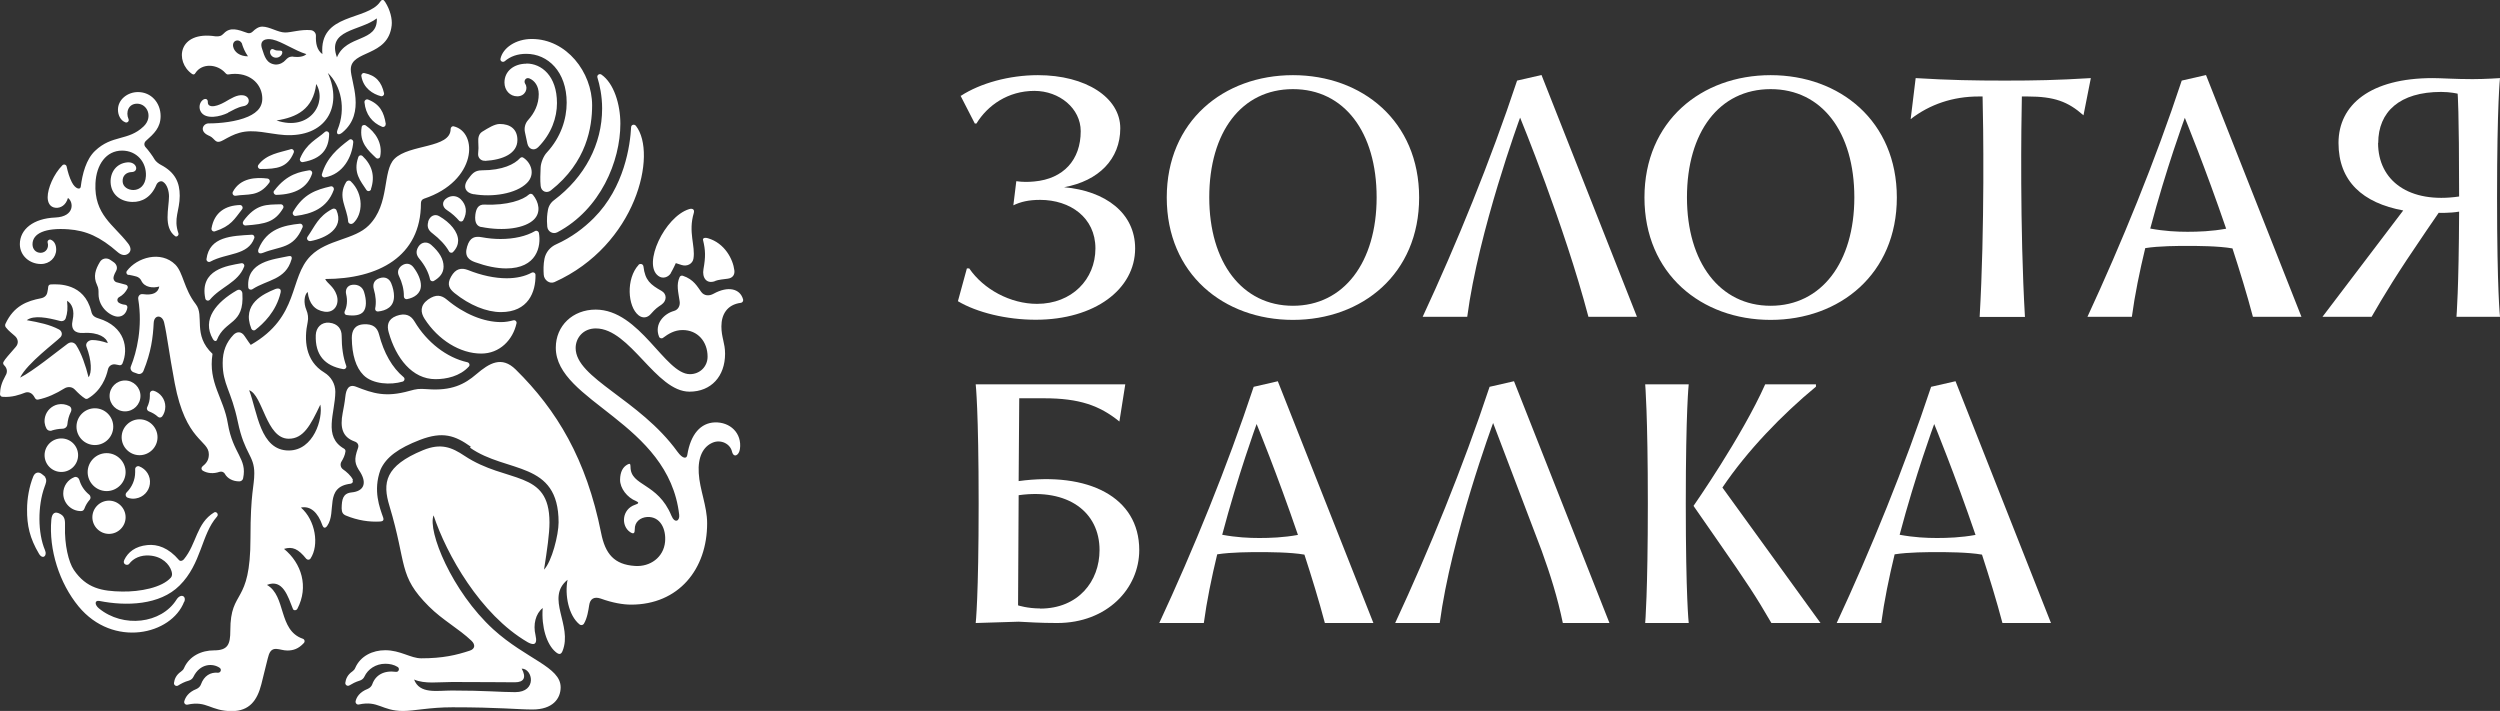 <?xml version="1.0" encoding="UTF-8"?> <svg xmlns="http://www.w3.org/2000/svg" id="_Слой_2" data-name="Слой 2" viewBox="0 0 169.98 48.34"><rect x="0" y="0" width="169.98" height="48.34" fill="#333333" stroke="none"/><defs><style> .cls-1 { fill: #fff; fill-rule: evenodd; } </style></defs><g id="Layer_1" data-name="Layer 1"><g><g><path class="cls-1" d="m169.98,5.31s-1,.07-1.86.07c-1.23,0-2.12-.07-2.71-.07-4.23,0-6.41,1.8-6.41,4.41s1.65,4.08,4.4,4.59l-5.49,7.23h3.34c.86-1.49,1.66-2.83,3.73-5.86l.83-1.21s.74.03,1.39-.08c-.02,5.32-.18,7.15-.18,7.15h2.96s-.2-1.73-.2-8.12.2-8.11.2-8.11Zm-8.28,4.41c0-2.12,1.46-3.47,4.28-3.47.64,0,1.12.12,1.12.12,0,0,.1.99.1,6.99-3.4.5-5.51-1.07-5.51-3.64Z"></path><path class="cls-1" d="m103.35,8.01h0s-2.82,7.68-3.59,13.53h-3.03c2.31-4.97,4.61-10.6,6.42-16.06l1.66-.38,6.49,16.44h-3.3c-1.63-6.21-4.64-13.53-4.64-13.53Z"></path><path class="cls-1" d="m87.91,5.11c-4.71,0-8.58,3.13-8.58,8.32s3.87,8.32,8.58,8.32,8.58-3.13,8.58-8.32-3.87-8.32-8.58-8.32Zm0,15.68c-3.45,0-5.69-2.94-5.69-7.37s2.19-7.36,5.69-7.36,5.69,2.94,5.69,7.36-2.24,7.37-5.69,7.37Z"></path><path class="cls-1" d="m65.34,6.51h0c1.31-.85,3.27-1.4,5.23-1.4,3.25,0,5.6,1.52,5.6,3.61s-1.46,3.58-3.82,4.01c2.82.25,4.83,1.76,4.83,4.16,0,2.78-2.75,4.85-6.76,4.85-1.99,0-3.99-.49-5.29-1.26l.61-2.23h.16c.97,1.42,2.8,2.41,4.61,2.41,2.37,0,3.97-1.67,3.97-3.77s-1.72-3.3-3.76-3.3c-.78,0-1.32.13-1.82.37l.2-1.64c.42.06.79.06,1.22.02,1.99-.18,3.16-1.47,3.16-3.42,0-1.55-1.45-2.74-3.15-2.74-1.8,0-3.19.99-3.94,2.22h-.11l-.97-1.89Z"></path><path class="cls-1" d="m120.39,5.11c-4.71,0-8.58,3.13-8.58,8.32s3.87,8.32,8.58,8.32,8.58-3.13,8.58-8.32-3.87-8.32-8.58-8.32Zm0,15.68c-3.45,0-5.69-2.94-5.69-7.37s2.19-7.36,5.69-7.36,5.69,2.94,5.69,7.36-2.24,7.37-5.69,7.37Z"></path><path class="cls-1" d="m136.31,5.48h0c-2.06,0-3.78-.03-6.06-.17l-.34,2.79c1.3-1.01,2.88-1.54,4.62-1.54h.27c.05,1.76.15,8.97-.2,14.99h3.08c-.35-6.02-.25-13.22-.21-14.99h.4c1.81,0,2.74.35,3.79,1.28l.5-2.53c-2.28.14-3.79.17-5.85.17Z"></path><path class="cls-1" d="m150,5.1l-1.66.38c-1.8,5.46-4.11,11.09-6.41,16.06h3.02c.2-1.49.53-3.1.91-4.67.94-.15,2.27-.15,2.87-.15s2.11,0,3.06.17c.5,1.54.99,3.13,1.39,4.65h3.3l-6.49-16.44Zm-1.26,10.66c-.72,0-1.56-.04-2.54-.22,1.07-4.05,2.35-7.53,2.35-7.53,0,0,1.4,3.41,2.81,7.54-.98.18-1.91.21-2.62.21Z"></path></g><g><path class="cls-1" d="m104.82,37.44h0l-3.3-8.68s-2.86,7.75-3.63,13.6h-3.03c2.31-4.97,4.61-10.6,6.42-16.06l1.66-.38,6.49,16.44h-3.17c-.36-1.74-.85-3.29-1.44-4.92Z"></path><path class="cls-1" d="m114.82,26.13h-2.96s.18,2.05.18,8.11-.18,8.12-.18,8.12h2.96s-.2-1.73-.2-8.12.2-8.11.2-8.11Z"></path><path class="cls-1" d="m115.15,34.39h0s3.28-4.7,4.87-8.26h3.45v.16c-2.29,1.89-4.68,4.36-6.36,6.86l6.67,9.21h-3.34c-1.07-1.84-1.56-2.59-3.75-5.74l-1.55-2.23Z"></path><path class="cls-1" d="m132.96,25.92l-1.66.38c-1.81,5.46-4.11,11.09-6.42,16.06h3.03c.2-1.49.53-3.1.91-4.67.95-.15,2.28-.15,2.88-.15s2.11,0,3.06.17c.5,1.54.99,3.13,1.39,4.65h3.3l-6.49-16.44Zm-1.26,10.66c-.72,0-1.56-.04-2.54-.22,1.07-4.05,2.35-7.53,2.35-7.53,0,0,1.4,3.41,2.81,7.54-.98.18-1.91.21-2.62.21Z"></path><path class="cls-1" d="m86.89,25.92l-1.65.38c-1.81,5.46-4.11,11.09-6.42,16.06h3.03c.2-1.49.53-3.1.91-4.67.95-.15,2.28-.15,2.87-.15s2.11,0,3.06.17c.5,1.54.99,3.13,1.39,4.65h3.3l-6.5-16.44Zm-1.26,10.66c-.72,0-1.56-.04-2.53-.22,1.07-4.05,2.34-7.53,2.34-7.53,0,0,1.4,3.41,2.81,7.54-.98.18-1.91.21-2.62.21Z"></path><path class="cls-1" d="m69.26,32.71l.04-5.63h1.7c2.38,0,3.77.49,5.11,1.58l.4-2.53h-10.17s.2,1.73.2,8.11-.2,8.12-.2,8.12c0,0,2.72-.09,2.92-.09.69.03,1.39.09,2.62.09,3.4,0,5.58-2.35,5.58-4.96,0-3.62-3.48-5.33-8.2-4.69Zm1.47,8.66c-.88,0-1.51-.21-1.51-.21l.04-7.49c3.36-.47,5.5,1.14,5.5,3.73,0,2.12-1.44,3.98-4.04,3.98Z"></path></g><path class="cls-1" d="m2.79,17.95c.59,0,1.03-.44,1.03-.98,0-.29-.1-.56-.36-.67-.12-.05-.26.07-.22.2.1.33-.1.68-.47.69-.35,0-.56-.26-.56-.58,0-.75.88-1.13,2.43-1.02,1.23.09,2.17.51,3.37,1.56.22.19.5.28.74.07.22-.2.11-.48-.06-.69-.97-1.25-2.3-1.94-2.2-4.07.06-1.27.73-2.22,1.81-2.22,1,0,1.67.79,1.62,1.73-.03.62-.41.94-.84.95-.39,0-.71-.22-.74-.55-.04-.43.26-.66.6-.67.54-.01.37-.72-.29-.66-.72.07-1.16.65-1.13,1.37.04.81.66,1.3,1.47,1.32.68.02,1.3-.34,1.64-1.16.07-.18.29-.31.45-.21.31.19.41.69.41.99,0,.8-.4,2.1.42,2.71.11.08.27-.07.22-.2-.35-1.01.09-1.52.09-2.55,0-.9-.31-1.59-1.28-2.1-.14-.07-.35-.23-.43-.37-.12-.22-.44-.65-.61-.83-.12-.13-.11-.31.02-.43.55-.49,1-.9,1-1.69,0-.89-.63-1.63-1.54-1.63-.7,0-1.36.5-1.36,1.2,0,.37.18.74.51.86.13.05.27-.09.21-.22-.21-.48,0-1.05.58-1.05.7,0,1.1.91.45,1.54-1.06,1.02-2.14.55-3.31,1.67-.6.57-.86,1.55-.97,2.44-.03.22-.37.16-.61-.32-.16-.31-.27-.69-.35-1.06-.03-.13-.19-.18-.29-.08-.59.6-1,1.56-1,2.17,0,.34.14.69.56.72.32.02.68-.17.82-.67.38.25.49,1.27-.86,1.33-1.49.06-2.41.8-2.41,1.81,0,.79.67,1.35,1.43,1.35m5.96.75c-.13-.03-.19-.17-.11-.28.69-.92,2.31-1.4,3.29-.43.54.54.58,1.65,1.39,2.69.62.79-.24,2.08,1.14,3.38-.31,1.97.76,3,1.04,4.73.35,2.09,1.33,2.38,1.04,3.73-.03.15-.16.21-.26.21-.43,0-.8-.19-.98-.51-.07-.13-.22-.18-.36-.14-.43.15-.83.1-1.13-.07-.16-.1-.1-.26,0-.33.28-.22.4-.46.4-.79,0-.99-1.57-.86-2.32-4.84-.39-2.07-.52-3.26-.72-4.12-.12-.53-.68-.56-.71.03-.05.98-.17,1.97-.7,3.27-.07.16-.25.25-.42.17-.05-.02-.21-.07-.25-.09-.16-.06-.25-.24-.18-.4.39-.97.81-2.66.5-4.57-.03-.17.08-.38.33-.34.63.09,1.02-.08,1.1-.52-.41.12-1.01.08-1.23-.41-.06-.13-.19-.23-.33-.27-.14-.04-.32-.08-.53-.12Zm7.66-.8c-.95.17-2.85.42-2.44,2.4.03.14.21.19.31.08.73-.88,1.91-1.16,2.33-2.25.05-.13-.06-.26-.2-.23Zm20.24-2.06c-.02-.12-.16-.19-.26-.13-.6.35-1.43.54-2.35.54-.41,0-.84-.04-1.27-.12-.45-.08-.81-.02-1,.64-.2.66.12.91.55,1.06.75.27,1.47.42,2.11.42,2.08,0,2.39-1.5,2.22-2.42Zm-.23,2.85c.02,1.16-.49,2.53-2.35,2.53-.98,0-2.13-.47-3.15-1.29-.33-.27-.56-.57-.24-1.12.31-.56.71-.62,1.15-.45.92.37,1.83.56,2.63.56.66,0,1.24-.13,1.7-.38.12-.06.26.02.26.15Zm-6.8,7.09c.73,0,1.66-.19,2.27-.86.09-.1.03-.26-.1-.29-1.4-.31-2.75-1.35-3.6-2.78-.25-.42-.63-.59-1.23-.37-.6.23-.65.67-.52,1.12.49,1.74,1.59,3.18,3.18,3.18Zm5.51-3.79c.03-.13-.09-.25-.22-.21-.26.07-.54.12-.83.12-1.18,0-2.52-.55-3.69-1.53-.36-.3-.73-.39-1.28,0-.55.4-.51.88-.23,1.31.92,1.43,2.41,2.36,3.85,2.36,1.25,0,2.15-.92,2.4-2.06Zm-12.43-9.07c.05-.14-.07-.28-.2-.25-.99.23-1.86.51-2.56,1.73-.08.13.03.3.17.28,1.09-.13,2.14-.52,2.59-1.76Zm-8.31,2.61c-.02.13.1.24.23.2,1.11-.36,1.33-.84,1.85-1.5.09-.12,0-.29-.14-.29-.99.03-1.75.49-1.94,1.59Zm23.44,1.08c-.41.18-.71.54-.8.98-.08.4-.07.78-.05,1.09.02.36.4.65.73.5,5.58-2.51,7.01-8.74,5.54-10.62-.11-.14-.32-.09-.33.09-.06,1.19-.44,4.08-2.54,6.18-.68.68-1.51,1.31-2.55,1.78Zm-10.46,9.34c-.77.23-2.02.19-2.65-.45-.51-.51-.78-1.38-.79-2.52,0-.47.17-.89.8-.93.64-.04.93.22,1.05.68.33,1.28.9,2.27,1.67,2.91.11.09.07.27-.07.31Zm-4.97-4.01c-.55-.05-.9.34-.92.84-.05,1.34.59,2.09,1.87,2.32.13.02.25-.11.2-.23-.21-.57-.31-1.25-.31-2.05,0-.42-.24-.82-.85-.88Zm10.58-11c1.24-.07,2.21-.51,2.21-1.42,0-.74-.49-1.09-1.2-1.09-.35,0-.78.27-1.2.53-.23.15-.28.42-.26.69.02.34.02.52-.01.79-.03.27.18.51.46.49Zm4.7,2.67c2.09-1.57,3.27-3.81,3.27-6.23,0-.89-.17-1.61-.32-2.11-.05-.16.13-.29.27-.2.85.59,1.29,2.02,1.29,3.34,0,2.55-1.35,5.83-4.28,7.38-.3.16-.66-.04-.69-.38-.05-.55,0-.86.04-1.1.04-.28.19-.53.42-.7Zm-21.84-.56c-.06.13.04.28.19.26.8-.14,1.57.1,2.29-.89.08-.11.01-.26-.12-.28-.78-.1-1.86-.05-2.36.91Zm19.97-8.73c1.01,0,2.07.83,2.07,2.69,0,.98-.37,2.08-1.28,3-.27.27-.64.15-.73-.24-.05-.23-.1-.47-.17-.79-.06-.29.02-.6.22-.82.43-.48.72-1.06.72-1.76,0-.56-.29-.93-.64-1.07-.23-.09-.41.16-.28.37.22.32,0,.85-.54.85-.5,0-.87-.41-.87-.94,0-.78.65-1.28,1.5-1.28Zm-16.04,5.83c-.73.22-1.64.32-2.19,1.06-.09.12,0,.28.14.28,1.13,0,1.84-.09,2.26-1.11.06-.14-.07-.28-.21-.24Zm9.36,4.92c-.12.4.05.62.29.8.48.37.88.79,1.12,1.22.06.11.2.13.28.04.24-.25.34-.52.34-.77,0-.59-.53-1.23-1.3-1.67-.28-.16-.62-.02-.74.38Zm-9.3,2.58c.07-.25-.08-.26-.22-.23-1,.22-2.85.35-2.72,2.11,0,.14.17.21.29.13,1-.65,2.25-.62,2.65-2.02Zm-1.12,2.01c-.77.32-2.29.99-1.61,2.69.05.11.18.15.27.08.53-.41,1.42-1.24,1.72-2.54.08-.34-.25-.29-.39-.23Zm2.42-3.27c-.18.03-.31-.15-.21-.29.52-.74.71-1.37,1.68-1.89.11-.06.25-.02.29.09.53,1.24-.74,1.9-1.76,2.09Zm1.26-7.28c0-.16-.18-.24-.3-.13-.52.48-1.24.75-1.68,1.8-.05.13.06.27.2.24,1.26-.22,1.76-.88,1.78-1.91Zm10.35,6.33c-.26-.05-.48-.25-.41-.84.05-.37.17-.71.62-.69,1.57.07,2.63-.32,3.03-.69.08-.07.19-.05.26.02.42.51.56,1.2.08,1.68-.6.6-2.05.82-3.59.51Zm-1.52-.44c-.2-.23-.47-.49-.83-.72-.31-.2-.38-.59.03-.83.32-.19.67-.14.92.1.38.38.46.88.17,1.42-.06.11-.21.12-.29.03Zm-14.67.04c.88-1.2,1.59-1.12,2.55-1.15.14,0,.23.15.16.27-.56.93-1.18,1.07-2.55,1.17-.15.01-.25-.16-.15-.28Zm2.11-2.08c.88-1.17,1.82-1.28,2.37-1.38.13-.02.24.1.2.23-.31.93-1.12,1.41-2.43,1.44-.15,0-.24-.17-.15-.29Zm6.05,8.24c.23-.27.23-.79.05-1.36-.1-.32-.39-.51-.76-.48-.4.03-.53.36-.45.66.1.41.05.84-.1,1.14-.05.11,0,.24.13.26.54.08.94.01,1.14-.23Zm-8.61-1.45c-1.36.79-2.4,1.96-1.61,3.31.07.13.22.18.27.05.55-1.39,1.87-1,1.73-3.16,0-.13-.14-.35-.39-.2Zm7.93-10.09c-.08,1.01-.69,2.18-1.93,2.4-.13.02-.24-.09-.2-.22.32-1.1,1.06-1.74,1.86-2.34.12-.09.28.02.27.17Zm-6.73,6.53c.04-.12-.05-.24-.18-.23-1.33.08-2.87.11-3.07,1.65-.02.14.13.25.26.18,1.13-.61,2.56-.4,2.99-1.6Zm3.28-.72c.05-.13-.04-.27-.18-.26-1.07.11-2.25.35-2.81,1.72-.06.14-.05.41.33.25,1.13-.45,2.05-.26,2.66-1.72Zm6.73,2.6c.31-.23.62-.15.81.1.32.42.51.87.51,1.24,0,.56-.47.84-.95.93-.11.02-.21-.07-.21-.19.01-.46-.12-.95-.33-1.38-.12-.24-.09-.5.18-.71Zm-1.6,3.11c.56-.06,1.09-.31,1.09-1.04,0-.28-.07-.59-.19-.88-.13-.32-.42-.48-.81-.34-.39.13-.46.45-.37.76.13.44.17.9.09,1.29-.02.12.07.22.19.21Zm2.75-4.41c.21-.33.59-.36.86-.13.58.51.85.99.85,1.48,0,.46-.27.75-.66.98-.1.06-.24,0-.26-.11-.1-.46-.35-.95-.73-1.4-.19-.23-.27-.48-.06-.82Zm5.87-12.61c-.13.11-.33,0-.29-.17.16-.73,1.03-1.34,2.13-1.34,2.36,0,4.1,2.26,4.1,4.51,0,1.45-.35,3.86-2.81,5.79-.26.21-.65.09-.69-.31-.04-.39-.02-.82,0-1.27.02-.32.2-.77.42-1,.96-1.04,1.35-2.28,1.35-3.39,0-2.11-1.28-3.32-2.75-3.32-.59,0-1.08.17-1.47.51ZM5.1,26.5c.22.23.45.45.69.6.05.03.12.03.18,0,.91-.53,1.25-1.44,1.37-1.98.05-.24.28-.39.52-.34l.26.05c.08.02.16-.03.2-.1.44-1.03.18-2.53-1.62-3.08-.33-.1-.44-.23-.5-.5-.48-1.9-2.22-1.84-2.75-1.81-.09,0-.16.07-.17.15-.01.11-.03.26-.06.38-.04.22-.19.36-.43.41-.94.18-1.85.51-2.42,1.74-.04.08-.02.18.03.24.19.25.45.43.63.6.2.19.26.48.04.73-.44.51-.74.83-.84,1.03-.03.07-.01.15.04.2.26.25.23.52.11.71C.09,26.05.01,26.4,0,26.8c0,.1.08.18.17.18.65.05,1.16-.14,1.53-.28.18-.07.47-.05.67.35.04.08.12.14.21.12.65-.13,1.25-.42,1.78-.75.24-.15.53-.14.73.07Zm-3.73-.83h0c.47-.97,2.44-2.42,2.74-2.74.17-.18.09-.43-.1-.53-.63-.33-1.34-.48-2.19-.63.48-.36,1.42-.17,2.25.05.19.05.35-.03.4-.19.12-.36.14-.64.09-1.18.35.21.52.67.38,1.31-.15.66.17.91.72.88,1.07-.07,1.6.34,1.67.69-.4-.14-.76-.21-1.06-.21-.24,0-.49.21-.39.46.36.94.37,1.78.14,2.07-.19-.78-.49-1.64-.84-2.18-.11-.17-.34-.27-.58-.1-.73.54-2.36,1.87-3.22,2.3Zm6.38-7.83c.19.15.26.38.14.59-.05.08-.14.27-.17.41-.03.15.05.3.2.35.26.07.47.13.64.17.11.03.16.15.11.25-.12.24-.3.45-.58.6-.14.08-.15.29,0,.38.15.09.3.12.41.13.1,0,.18.1.16.2-.06.37-.3.61-.64.61-.45,0-1.32-.58-1.32-1.54,0-.23.01-.38-.1-.61-.28-.58-.11-1.07.2-1.58.14-.23.44-.29.67-.15.1.06.19.13.29.2Zm24.46-4.63c-.53-.09-.78-.49-.4-1.01.26-.34.42-.62.96-.62,1.41,0,2.22-.42,2.59-.83.06-.06.15-.08.22-.03.53.34.84,1.13.25,1.72-.75.75-2.38.98-3.63.76Zm16.42,5.89c.2-.08.6-.12.84-.15.36-.04.5-.29.46-.57-.09-.76-.66-1.85-1.79-2.18-.24-.07-.37,0-.34.12.17.7.18,1.14.03,1.98-.1.56.19,1.04.8.81Zm-5.22-1.09c.09-.1.31-.09.34.11.11.94.47,1.23,1.23,1.66.36.2.38.66,0,.93-.27.19-.38.24-.74.65-.22.25-.54.3-.82.08-.76-.6-.86-2.5,0-3.43Zm2.21.55c-.17.29-.56.43-.86.2-1.09-.79.43-4.02,2.09-4.54.26-.08.39.04.32.27-.39,1.3.12,2.22-.02,3.09-.05.34-.41.56-.8.44-.19-.06-.4-.13-.4-.13,0,0-.17.38-.34.67Zm-21.65,14.09c.06.14-.03.22-.14.24-1.8.22-.92,1.92-1.58,2.86-.14.21-.27.13-.32-.01-.32-.92-.83-1.36-1.47-1.23.99.86,1.26,2.55.65,3.47-.07.1-.21.1-.29.01-.54-.67-.93-.85-1.51-.67,1.2.98,1.69,2.58.91,4.07-.06.12-.25.14-.3.02-.34-.85-.69-2.08-1.77-1.64,1.32.75.75,3.08,2.44,3.66.12.04.16.19.07.29-.37.4-.72.51-1.13.51-.51,0-1.01-.38-1.25.28-.07.19-.26,1.03-.51,2.01-.28,1.1-.81,1.83-2.01,1.83-1.46,0-1.68-.73-3.01-.44-.14.03-.26-.09-.22-.23.07-.25.26-.61.82-.83.14-.06.26-.17.31-.31.21-.59.65-.85,1.16-.8.18.01.27-.22.12-.33-.47-.33-1.34-.31-1.79.61-.06.13-.18.22-.32.26-.27.07-.53.21-.72.33-.13.08-.3-.02-.28-.18.03-.24.14-.54.48-.77.08-.06.16-.13.2-.23.36-.83,1.2-1.21,2.04-1.21.94,0,1.11-.4,1.11-1.35,0-2.87,1.37-1.66,1.37-6.28,0-3.13.26-3.51.26-4.41,0-1.23-.66-1.28-1.12-3.5-.45-2.15-1.03-2.52-1.03-4,0-.8.24-1.4.74-1.92.22-.22.53-.25.75.09.21.33.42.6.42.6,3.36-1.93,2.57-4.55,4.08-6.06,1.12-1.12,2.97-1.08,3.95-2.07,1.45-1.46.9-3.68,1.74-4.52,1.01-1.01,3.82-.7,3.82-2.03,0-.11.1-.21.21-.18,1.67.4,1.59,3.72-2.02,4.92-.15.05-.21.17-.21.31,0,3.63-2.91,5.15-6.51,5.15.14.31.58.49.78,1.09.21.62-.15,1.24-.84,1.13-.64-.1-1.04-.53-1.13-1.34-.24.2-.29.75-.09,1.22.11.26.15.55.09.83-.25,1.17-.19,2.63,1.13,3.43.46.28.75.77.75,1.31-.01,1.44-.85,3.05.6,3.87.06.04.1.11.09.18-.03.26-.16.51-.27.69-.11.17-.07.41.1.53.22.15.55.43.68.72Zm-4.34-2.02c1.7,0,2.34-2.18,2.15-3.12-.68,1.44-1.16,2.32-2.15,2.32-1.54,0-1.75-2.96-2.69-3.3.56,1.47.74,4.1,2.69,4.1Zm-12.22,3.41c-.62,0-1.13.51-1.13,1.13s.51,1.13,1.13,1.13,1.13-.51,1.13-1.13-.51-1.13-1.13-1.13Zm1.09-6.07c.58,0,1.05-.47,1.05-1.05s-.47-1.05-1.05-1.05-1.05.47-1.05,1.05.47,1.05,1.05,1.05Zm.99.54c-.67,0-1.22.55-1.22,1.22s.55,1.22,1.22,1.22,1.22-.55,1.22-1.22-.55-1.22-1.22-1.22Zm.95-1.94c-.13-.04-.26.07-.25.21,0,.05,0,.1,0,.14,0,.27-.07.53-.18.76-.06.11,0,.25.12.29.23.09.44.21.61.37.09.08.22.06.29-.03.13-.18.21-.41.21-.66,0-.51-.34-.95-.81-1.09Zm-3.19,4.24c.71,0,1.29.58,1.29,1.29s-.58,1.29-1.29,1.29-1.29-.58-1.29-1.29.58-1.29,1.29-1.29Zm-1.87,1.8c-.04-.14-.19-.22-.32-.17-.45.17-.76.61-.76,1.11,0,.66.54,1.2,1.2,1.2.14,0,.2-.07.24-.17.08-.22.2-.42.35-.59.1-.11.08-.27-.03-.36-.32-.26-.56-.61-.67-1.02Zm4.1-.9c-.15-.06-.31.06-.29.22,0,.06,0,.12,0,.17,0,.54-.22,1.02-.58,1.38-.11.11-.08.3.07.36.17.06.36.09.56.05.5-.08.89-.48.95-.98.07-.54-.25-1.02-.72-1.2Zm-3.03-3.95c.69,0,1.25.56,1.25,1.25s-.56,1.25-1.25,1.25-1.25-.56-1.25-1.25.56-1.25,1.25-1.25Zm-1.14,3.19c0-.63-.51-1.14-1.14-1.14s-1.14.51-1.14,1.14.51,1.14,1.14,1.14,1.14-.51,1.14-1.14Zm-1.79-1.68c.24-.07.44-.11.72-.12.17,0,.32-.11.34-.29.03-.31.1-.58.23-.84.08-.15.05-.33-.1-.41-.23-.12-.5-.17-.78-.11-.41.09-.75.41-.86.82-.08.3-.04.58.09.82.07.13.22.18.36.14ZM26.23,8.43c-.12-.78-.39-1.34-1.2-1.66-.12-.05-.26.05-.25.18.08.84.53,1.39,1.2,1.67.13.05.26-.06.24-.19Zm-1.01,4.43c.3-.9.07-1.64-.57-2.25-.1-.09-.25-.05-.29.08-.37,1.06.17,1.63.55,2.22.08.13.27.1.32-.04Zm.63-2.22c.18-.91-.33-1.66-.98-2.11-.11-.07-.26-.02-.28.11-.18,1.06.46,1.6.97,2.09.1.1.27.04.29-.09Zm.04-4.1c.13.03.25-.08.22-.21-.17-.74-.53-1.2-1.33-1.36-.12-.03-.23.08-.21.2.13.83.79,1.23,1.33,1.37Zm-1.88,8.64c.68-.6.73-2-.16-2.85-.09-.09-.24-.06-.31.04-.62,1.02.06,1.73.13,2.68.01.16.21.23.33.13Zm-11.48,25.74c.16-.41-.25-.59-.53-.15-1.03,1.64-3.63,1.95-5.28.59-.29-.24-.3-.56.04-.5,1.81.36,4.1.3,5.45-1.05,1.5-1.49,1.47-3.47,2.54-4.68.15-.16-.04-.38-.19-.29-1.22.74-1.18,2.13-2.06,3.19-.08.1-.24.15-.33.05-.71-.84-1.47-1.09-2.15-1.02-.82.08-1.32.48-1.57,1.01-.15.32.23.41.33.27.29-.39.79-.61,1.38-.57.87.06,1.36.6,1.5,1.06.06.19.05.33-.04.44-.61.69-2.11.97-3.31.95-1.38-.02-2.44-.22-3.29-1.47-.36-.53-.64-1.72-.6-2.96,0-.31.03-.63-.28-.82-.42-.26-.61-.06-.65.36-.18,2.05.55,4.32,1.85,5.9,2.35,2.85,6.32,1.93,7.18-.32Zm-9.46-8.47c.15.21.03.45-.04.65-.47,1.28-.47,3.14.03,4.31.17.39-.16.66-.41.24-.63-1.06-.82-1.93-.81-3.02,0-.73.15-1.57.42-2.23.12-.29.36-.34.57-.18.05.04.21.16.25.21ZM18.38,3.65c-.07-.18.05-.39.23-.29.26.16.55,0,.58.17.03.14-.11.33-.31.38-.2.05-.42-.04-.5-.26Zm13.58,26.79c2.5,1.76,6.02.86,6.02,5.08,0,.84-.46,2.66-.99,3.21.21-1.35.37-2.43.37-3.21,0-3.62-2.89-2.61-5.78-4.53-.87-.58-1.6-.88-2.82-.38-2.6,1.07-2.76,2.22-2.28,3.79,1.21,4.01.57,4.72,2.68,6.83.94.94,2.03,1.51,2.9,2.34.27.26.25.55-.12.67-.91.3-1.82.52-3.3.52-.72,0-1.41-.55-2.45-.55-.84,0-1.68.38-2.04,1.21-.04.1-.11.17-.19.23-.34.23-.45.53-.48.77-.02.16.15.26.28.18.18-.11.42-.24.69-.32.14-.04.27-.14.33-.28.23-.5.77-.87,1.42-.87.29,0,.59.06.84.22.16.1.07.36-.12.33-.82-.11-1.39.22-1.61.85-.05.14-.17.25-.31.31-.56.22-.76.57-.82.83-.03.13.08.26.22.23,1.33-.29,1.55.44,3.01.44.75,0,1.79-.25,3.35-.25,3.17,0,4.43.15,5.45.15,1.36,0,1.91-.73,1.91-1.51,0-1.39-2.33-1.9-4.58-3.94-2.83-2.59-4.48-6.7-4.06-7.75.87,2.64,3.18,6.75,6.39,8.62.3.17.72.3.54-.48-.17-.71,0-1.45.49-1.84-.1,1.3.28,2.48.87,2.98.24.21.38.19.48-.06.7-1.75-1.19-3.6.34-4.84-.2,1.02.06,2.43.82,3.04.09.07.23.05.29-.05.23-.38.31-.93.36-1.26.06-.43.33-.61.79-.45.8.29,1.52.41,2.06.41,3.22,0,5.18-2.4,5.17-5.54,0-1.16-.51-2.29-.57-3.4-.07-1.1.3-1.81.96-2.08.54-.22,1.17.07,1.3.61.11.46.48.27.54-.17.15-1.07-.66-1.85-1.72-1.81-.93.04-1.63.77-1.86,2.22-.04.26-.3.28-.67-.23-2.58-3.57-6.92-4.98-6.92-7.05,0-.67.5-1.33,1.37-1.33,2.34,0,4.08,4.3,6.37,4.3,1.48,0,2.42-1.05,2.42-2.58,0-.74-.25-1.1-.25-1.86,0-.81.39-1.48,1.32-1.6.11-.01.19-.12.15-.25-.21-.72-1.02-.91-2-.37-.3.17-.64.15-.84-.12-.26-.35-.5-.85-1.25-1.1-.08-.03-.19.01-.22.09-.24.52-.09,1.01,0,1.64.05.29-.09.58-.38.66-.69.19-1.36.89-1.02,1.75.04.11.18.15.27.08.36-.27.78-.53,1.33-.53,1.03,0,1.7.79,1.7,1.81,0,.68-.53,1.19-1.2,1.19-1.7,0-3.4-4.39-6.41-4.39-1.56,0-2.71,1.1-2.71,2.59,0,3.68,7.67,5.07,8.39,11.36.05.42-.3.62-.53.06-.93-2.26-2.78-1.99-2.78-3.32,0-.22-.05-.24-.2-.16-.32.17-.5.5-.51,1.03-.01.58.48,1.22,1.09,1.46.21.09.19.17-.07.25-.9.3-.98,1.44-.32,1.87.24.15.3.05.3-.21-.01-.49.37-.8.85-.83.89-.04,1.29.82,1.21,1.69-.1,1.06-1.02,1.71-2.04,1.64-1.42-.09-2.03-.82-2.31-2.25-1-5.01-3.01-8.35-5.8-11.1-.96-.95-1.8-.44-2.68.31-.8.69-1.69,1.15-3.34,1.02-.59-.04-.71-.02-1.22.12-1.61.45-2.46.17-3.63-.29-.5-.19-.67.2-.72.68-.05.45-.11.73-.18,1.11-.19.99-.02,1.63.79,1.93.23.07.33.25.25.46-.29.8-.22,1.08.16,1.64.46.76.23,1.29-.59,1.37-.6.06-.67.48-.68,1.08.01.26.06.39.28.49.82.34,1.61.45,2.33.41.19-.01.28-.08.21-.28-.23-.66-.7-1.82-.18-3.24.38-.86,1.23-1.47,2.68-2.03,1.56-.6,2.39-.3,3.46.46Zm-3.81,15.75c.37,1.02,1.56.76,2.58.76,2.24,0,3.32.11,4.3.11,1.5,0,1.2-1.6.44-1.6.33.6.16.93-.46.93-.74,0-2.13-.02-4.27-.02-.93,0-1.86.15-2.59-.17ZM15.5,7.66c.32-.16.63-.36,1.04-.44.5-.07.5-.67-.01-.74-.41-.06-.83.22-1.23.45-.1.06-.32.17-.54.24-.22.07-.63.13-.63-.22.02-.24-.21-.31-.41-.09-.16.18-.2.46-.09.69.16.34.55.41.89.39.35-.02.72-.14.99-.27Zm4.44-3.8c.35.04.72,0,.89-.18-.79-.24-1.66-.85-2.29-.99-.46-.1-.93.03-.72.63.17.52.29,1.01.92,1.07.29,0,.52-.13.68-.31.12-.13.24-.25.53-.23Zm-1.14,4.33c1.36-.21,2.49-.75,2.7-2.48.77,1.27-.43,3.25-2.7,2.48Zm.53.99c-1.05-.07-2.06-.43-3.05-.15-.4.11-.74.3-1.1.5-.48.27-.52.01-.79-.2-.07-.05-.14-.09-.24-.13-.63-.3-.33-.83.06-.81.74,0,1.87-.11,2.66-.46.67-.3,1.09-.74.93-1.56-.18-.88-1.05-1.51-2.26-1.31-.09.02-.16-.03-.22-.1-.55-.62-1.59-.68-2.03,0-.06.11-.13.13-.23.07-1.19-.83-.97-2.95,1.59-2.56.26.02.4-.02.56-.19.44-.47.97-.27,1.61-.04.13.05.27,0,.37-.1.15-.15.38-.33.64-.33.5,0,1.07.4,1.56.4.42,0,1.06-.22,1.74-.16.2.02.36.19.35.39-.02.49.06.96.44,1.24-.24-2.82,3.04-2.25,3.93-3.56.13-.19.23-.16.34.02.34.53.49,1.16.44,1.59-.24,2.16-2.78,1.66-2.78,2.99,0,.85,1.04,2.94-.56,4.28-.28.24-.46.13-.34-.18.59-1.42.24-3.01-.66-3.86,1.04,2.31-.14,4.4-2.97,4.22Zm-2.86-6.17c-.15-.42-.7-.3-.62.15.07.38.46.67,1.01.67-.23-.34-.31-.56-.4-.82Zm6.44.89c.64-1.57,2.79-.99,2.71-2.65-1.16.88-3.41.74-2.71,2.65Z"></path></g></g></svg> 